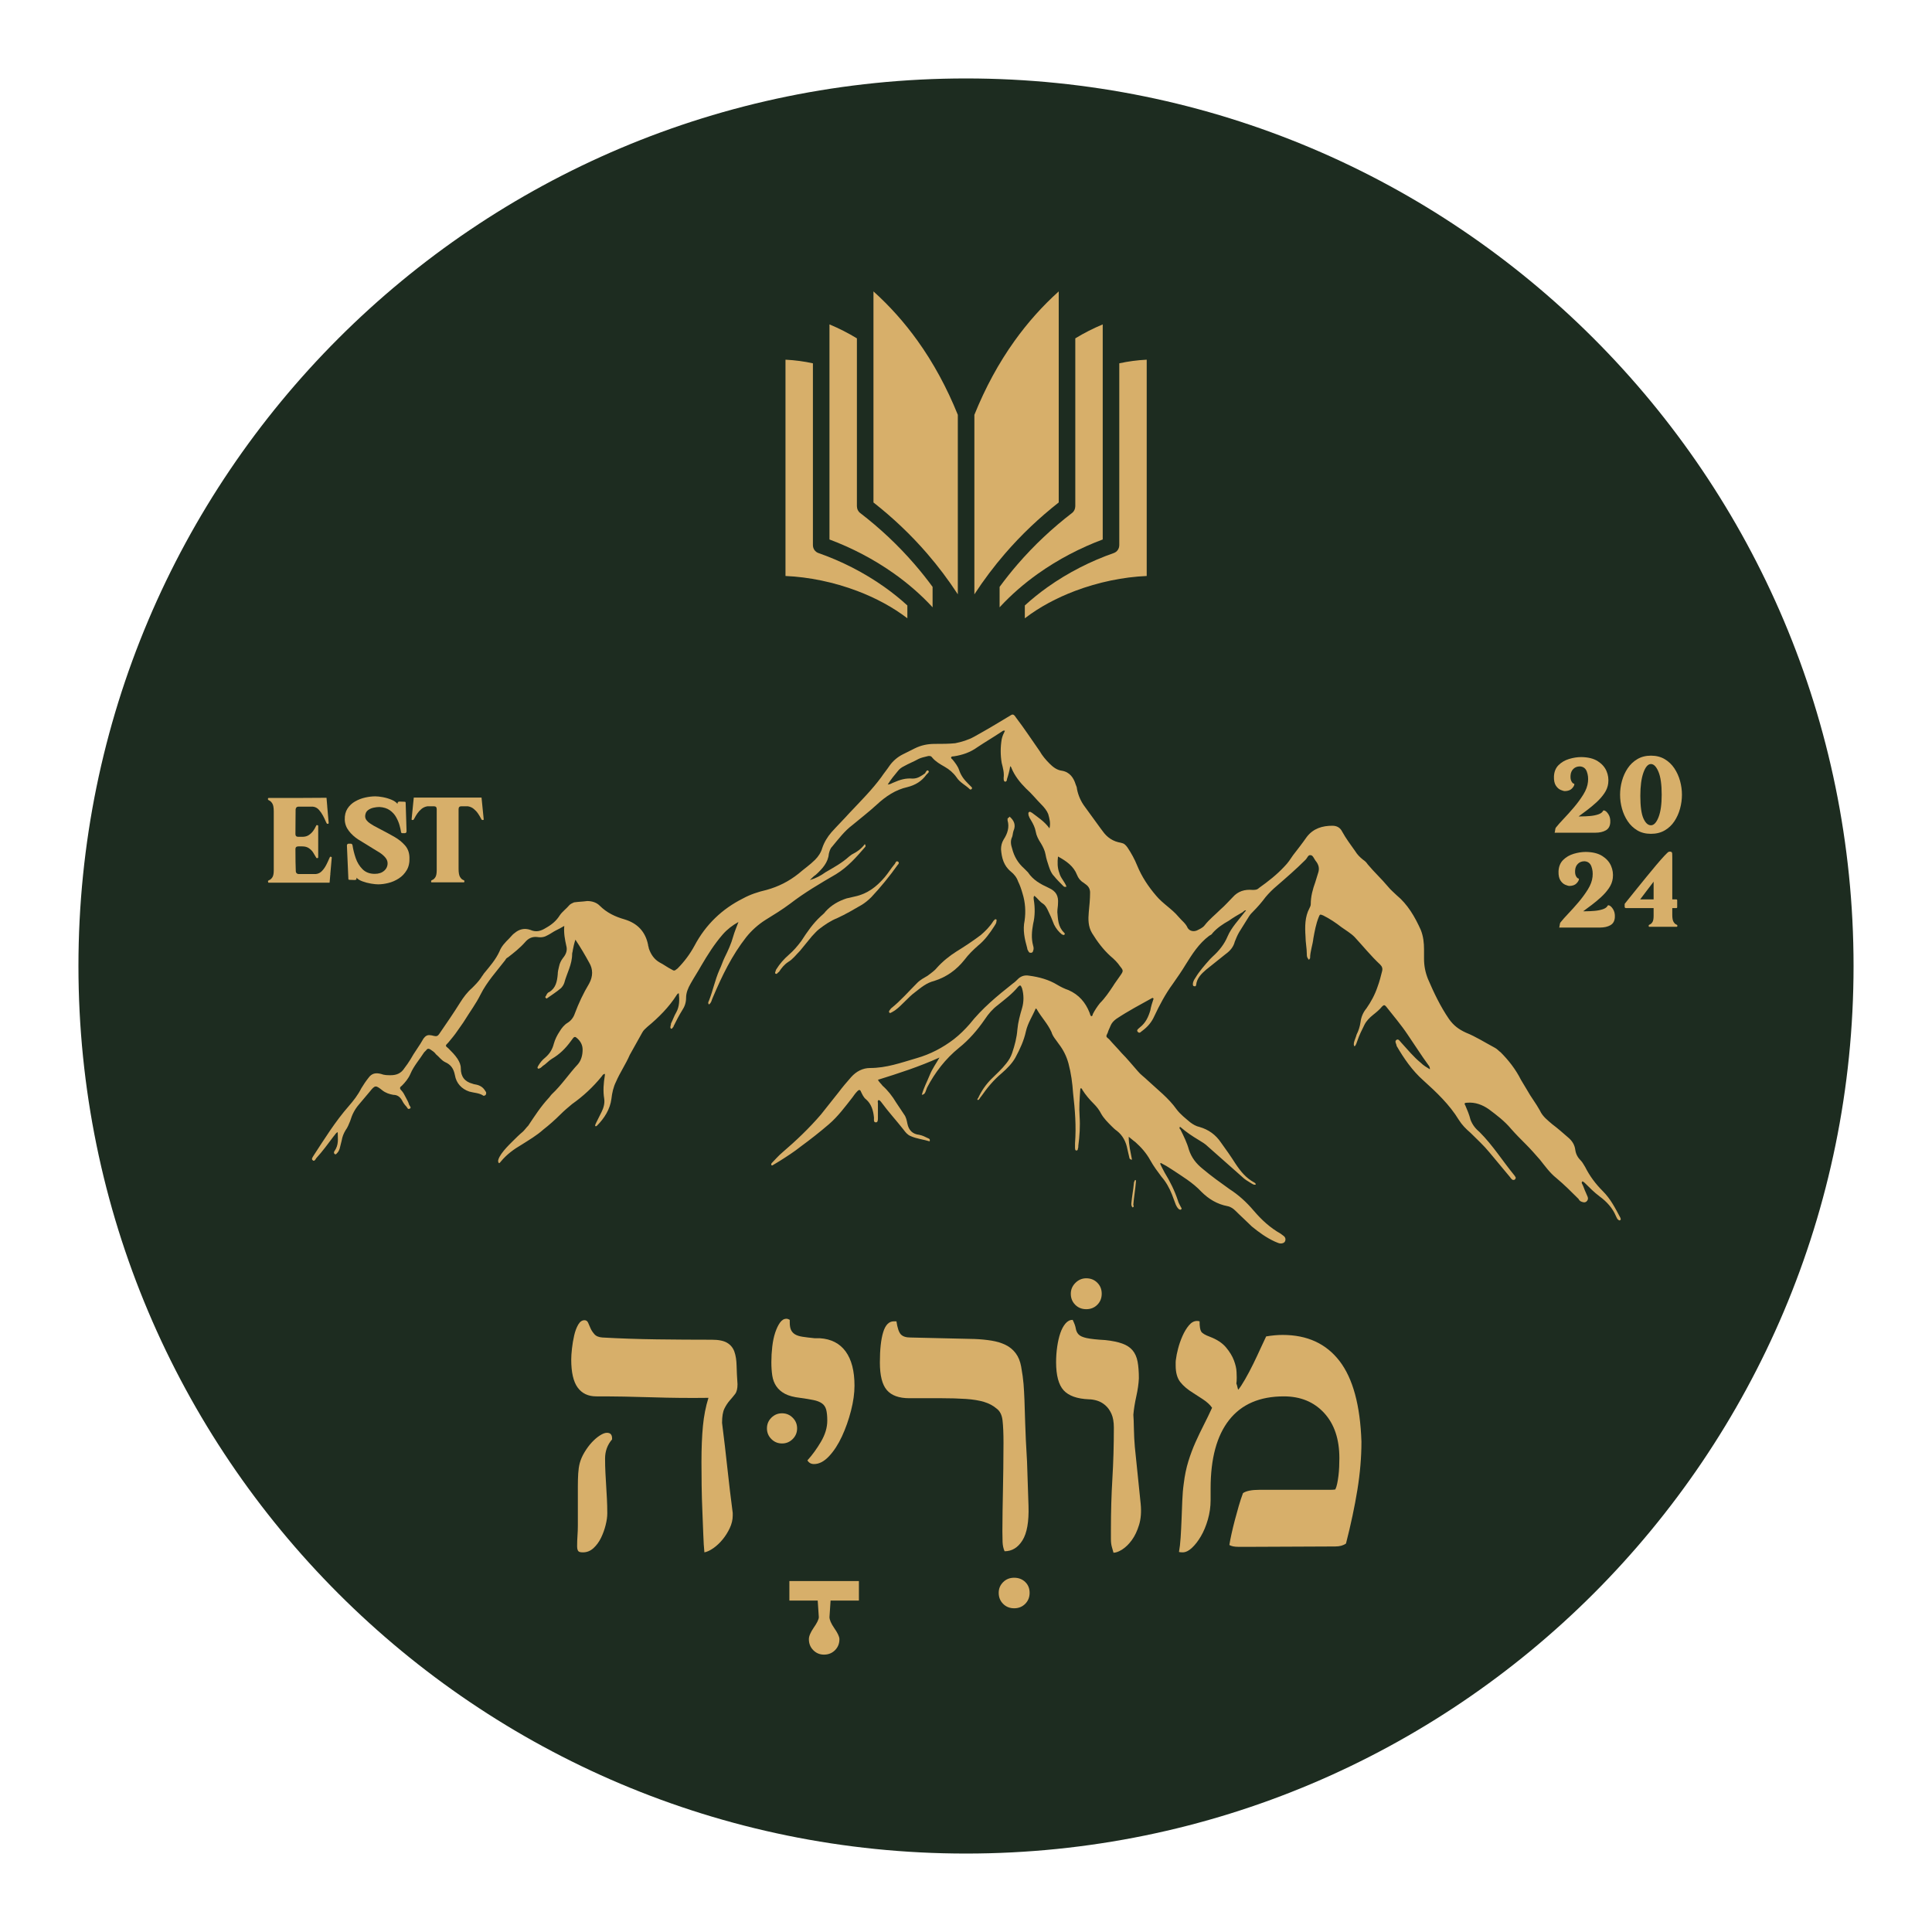 <?xml version="1.0" encoding="UTF-8" standalone="no"?>
<svg xmlns="http://www.w3.org/2000/svg" xmlns:xlink="http://www.w3.org/1999/xlink" width="4000" zoomAndPan="magnify" viewBox="0 0 3000 3000" height="4000" preserveAspectRatio="xMidYMid meet" version="1.0"><defs><g/><clipPath id="19896e1833"><path d="M 121.809 121.809 L 2878.191 121.809 L 2878.191 2878.191 L 121.809 2878.191 Z M 121.809 121.809 " clip-rule="nonzero"/></clipPath><clipPath id="29c1e6f286"><path d="M 1500 121.809 C 738.844 121.809 121.809 738.844 121.809 1500 C 121.809 2261.156 738.844 2878.191 1500 2878.191 C 2261.156 2878.191 2878.191 2261.156 2878.191 1500 C 2878.191 738.844 2261.156 121.809 1500 121.809 Z M 1500 121.809 " clip-rule="nonzero"/></clipPath><clipPath id="a7b1c4e4f6"><path d="M 1093.871 300 L 1906.121 300 L 1906.121 1112.25 L 1093.871 1112.25 Z M 1093.871 300 " clip-rule="nonzero"/></clipPath></defs><g clip-path="url(#19896e1833)"><g clip-path="url(#29c1e6f286)"><path fill="#1d2c20" d="M 121.809 121.809 L 2878.191 121.809 L 2878.191 2878.191 L 121.809 2878.191 Z M 121.809 121.809 " fill-opacity="1" fill-rule="nonzero"/></g></g><g clip-path="url(#a7b1c4e4f6)"><path fill="#1d2c20" d="M 1806.406 300.105 L 1193.891 300.105 C 1138.938 300.105 1093.977 345.062 1093.977 400.02 L 1093.977 1012.535 C 1093.977 1067.488 1138.938 1112.457 1193.891 1112.457 L 1806.406 1112.445 C 1861.359 1112.445 1906.32 1067.488 1906.32 1012.535 L 1906.32 400.02 C 1906.32 345.062 1861.359 300.105 1806.406 300.105 " fill-opacity="1" fill-rule="evenodd"/></g><path fill="#d7af6a" d="M 1331 917.598 C 1359.484 928.387 1386.297 942.684 1408.941 960.07 L 1408.941 940.16 C 1397.797 929.953 1385.988 920.477 1373.707 911.75 C 1341.41 888.797 1305.918 871.008 1270.93 858.797 C 1265.637 856.961 1262.32 852 1262.32 846.691 L 1262.285 846.691 L 1262.285 564.145 C 1248.43 561.125 1234.18 559.23 1219.695 558.52 L 1219.695 894.387 C 1256.199 895.938 1294.996 903.969 1331 917.598 " fill-opacity="1" fill-rule="evenodd"/><path fill="#d7af6a" d="M 1388.57 890.855 C 1410.031 906.121 1430.215 923.543 1448.121 943.016 L 1448.121 911.297 C 1439.18 899.098 1429.848 887.398 1420.145 876.172 C 1394.434 846.434 1366.176 820.02 1335.668 796.57 C 1332.387 794.059 1330.668 790.258 1330.656 786.434 L 1330.598 786.422 L 1330.598 525.402 C 1316.988 517.113 1302.754 509.867 1287.996 503.719 L 1287.996 837.703 C 1322.355 850.52 1356.902 868.355 1388.57 890.855 " fill-opacity="1" fill-rule="evenodd"/><path fill="#d7af6a" d="M 1439.535 859.398 C 1456.602 879.156 1472.555 900.273 1487.297 922.855 L 1487.297 644.121 C 1470.293 601.996 1449.422 563.457 1424.457 528.719 C 1404.406 500.805 1381.727 475.355 1356.309 452.484 L 1356.309 780.227 C 1386.379 803.832 1414.211 830.113 1439.535 859.398 " fill-opacity="1" fill-rule="evenodd"/><path fill="#d7af6a" d="M 1669.297 917.598 C 1640.812 928.387 1614 942.684 1591.355 960.07 L 1591.355 940.16 C 1602.5 929.953 1614.32 920.477 1626.59 911.75 C 1658.887 888.797 1694.379 871.008 1729.379 858.797 C 1734.66 856.961 1737.977 852 1737.977 846.691 L 1738.012 846.691 L 1738.012 564.145 C 1751.867 561.125 1766.117 559.23 1780.602 558.52 L 1780.602 894.387 C 1744.098 895.938 1705.301 903.969 1669.297 917.598 " fill-opacity="1" fill-rule="evenodd"/><path fill="#d7af6a" d="M 1611.738 890.855 C 1590.266 906.121 1570.098 923.543 1552.176 943.016 L 1552.188 911.297 C 1561.129 899.098 1570.449 887.398 1580.152 876.172 C 1605.863 846.434 1634.121 820.02 1664.629 796.57 C 1667.91 794.059 1669.629 790.258 1669.641 786.434 L 1669.711 786.422 L 1669.711 525.402 C 1683.309 517.113 1697.555 509.867 1712.301 503.719 L 1712.301 837.703 C 1677.953 850.52 1643.395 868.355 1611.738 890.855 " fill-opacity="1" fill-rule="evenodd"/><path fill="#d7af6a" d="M 1560.773 859.398 C 1543.695 879.156 1527.754 900.273 1513.012 922.855 L 1513.012 644.121 C 1530.004 601.996 1550.875 563.457 1575.84 528.719 C 1595.891 500.805 1618.57 475.355 1643.988 452.484 L 1643.988 780.227 C 1613.918 803.832 1586.086 830.113 1560.773 859.398 " fill-opacity="1" fill-rule="evenodd"/><g fill="#d7af6a" fill-opacity="1"><g transform="translate(861.866, 2401.919)"><g><path d="M 238.219 -231.359 C 208.883 -230.973 179.742 -231.254 150.797 -232.203 C 121.859 -233.16 92.922 -233.641 63.984 -233.641 C 51.41 -233.641 41.789 -238.207 35.125 -247.344 C 28.469 -256.488 25.141 -270.961 25.141 -290.766 C 25.141 -295.336 25.52 -301.051 26.281 -307.906 C 27.039 -314.758 28.18 -321.52 29.703 -328.188 C 31.223 -334.852 33.316 -340.469 35.984 -345.031 C 38.648 -349.602 41.891 -351.891 45.703 -351.891 C 48.367 -351.891 50.27 -350.555 51.406 -347.891 C 52.551 -345.223 53.789 -342.363 55.125 -339.312 C 56.457 -336.27 58.457 -333.223 61.125 -330.172 C 63.789 -327.129 67.977 -325.422 73.688 -325.047 C 101.113 -323.516 129.203 -322.555 157.953 -322.172 C 186.703 -321.797 215.172 -321.609 243.359 -321.609 C 254.016 -321.609 262.008 -319.988 267.344 -316.75 C 272.676 -313.52 276.391 -308.953 278.484 -303.047 C 280.578 -297.141 281.719 -289.898 281.906 -281.328 C 282.102 -272.766 282.582 -263.156 283.344 -252.5 C 283.344 -245.633 282.102 -240.582 279.625 -237.344 C 277.145 -234.113 274.383 -230.785 271.344 -227.359 C 268.301 -223.93 265.539 -219.738 263.062 -214.781 C 260.582 -209.832 259.344 -202.41 259.344 -192.516 C 262.395 -168.516 265.156 -144.992 267.625 -121.953 C 270.102 -98.922 272.863 -75.789 275.906 -52.562 L 275.906 -48.562 C 275.906 -42.082 274.383 -35.602 271.344 -29.125 C 268.301 -22.656 264.586 -16.754 260.203 -11.422 C 255.828 -6.086 251.066 -1.613 245.922 2 C 240.785 5.613 236.117 7.801 231.922 8.562 C 231.16 1.332 230.586 -7.895 230.203 -19.125 C 229.828 -30.363 229.352 -42.457 228.781 -55.406 C 228.207 -68.352 227.828 -81.492 227.641 -94.828 C 227.453 -108.16 227.359 -120.348 227.359 -131.391 C 227.359 -153.098 228.117 -171.852 229.641 -187.656 C 231.16 -203.457 234.02 -218.023 238.219 -231.359 Z M 38.281 8 C 35.613 7.238 34.281 4.379 34.281 -0.578 C 34.281 -6.672 34.469 -12.285 34.844 -17.422 C 35.227 -22.566 35.422 -27.801 35.422 -33.125 L 35.422 -93.688 C 35.422 -101.301 35.609 -108.055 35.984 -113.953 C 36.367 -119.859 37.133 -125.098 38.281 -129.672 C 39.801 -135.391 42.273 -141.102 45.703 -146.812 C 49.129 -152.52 52.844 -157.562 56.844 -161.938 C 60.844 -166.32 65.031 -169.941 69.406 -172.797 C 73.781 -175.66 77.492 -177.094 80.547 -177.094 C 85.879 -177.094 88.547 -174.234 88.547 -168.516 L 88.547 -166.812 C 81.305 -158.426 77.688 -148.52 77.688 -137.094 C 77.688 -129.102 77.875 -121.676 78.25 -114.812 C 78.633 -107.957 79.016 -101.289 79.391 -94.812 C 79.773 -88.344 80.16 -81.586 80.547 -74.547 C 80.93 -67.504 81.125 -59.984 81.125 -51.984 C 81.125 -46.648 80.266 -40.555 78.547 -33.703 C 76.828 -26.848 74.445 -20.273 71.406 -13.984 C 68.363 -7.703 64.461 -2.375 59.703 2 C 54.941 6.375 49.516 8.562 43.422 8.562 C 41.129 8.562 39.414 8.375 38.281 8 Z M 38.281 8 "/></g></g></g><g fill="#d7af6a" fill-opacity="1"><g transform="translate(1279.448, 2401.919)"><g><path d="M 10.281 83.406 L 8.562 109.109 C 8.562 113.297 11.039 119.008 16 126.25 C 21.332 133.863 24 139.578 24 143.391 C 24 150.242 21.711 155.953 17.141 160.516 C 12.566 165.086 6.852 167.375 0 167.375 C -6.477 167.375 -12 165.086 -16.562 160.516 C -21.133 155.953 -23.422 150.242 -23.422 143.391 C -23.422 138.816 -20.945 132.91 -16 125.672 C -10.664 118.055 -8 112.535 -8 109.109 L -9.719 83.406 L -53.703 83.406 L -53.703 53.125 L 54.266 53.125 L 54.266 83.406 Z M 10.281 83.406 "/></g></g></g><g fill="#d7af6a" fill-opacity="1"><g transform="translate(1214.326, 2382.496)"><g><path d="M 23.422 -164.516 C 23.422 -158.047 21.133 -152.523 16.562 -147.953 C 12 -143.379 6.477 -141.094 0 -141.094 C -6.477 -141.094 -12 -143.379 -16.562 -147.953 C -21.133 -152.523 -23.422 -158.047 -23.422 -164.516 C -23.422 -170.992 -21.133 -176.516 -16.562 -181.078 C -12 -185.648 -6.477 -187.938 0 -187.938 C 6.477 -187.938 12 -185.648 16.562 -181.078 C 21.133 -176.516 23.422 -170.992 23.422 -164.516 Z M 23.422 -164.516 "/></g></g></g><g fill="#d7af6a" fill-opacity="1"><g transform="translate(1176.623, 2401.919)"><g><path d="M 77.125 -134.25 C 84.738 -142.625 91.781 -152.332 98.25 -163.375 C 104.727 -174.414 107.969 -185.27 107.969 -195.938 C 107.969 -203.176 107.395 -208.891 106.25 -213.078 C 105.102 -217.266 102.91 -220.5 99.672 -222.781 C 96.441 -225.07 92.066 -226.785 86.547 -227.922 C 81.023 -229.066 74.07 -230.211 65.688 -231.359 C 55.789 -232.492 47.984 -234.582 42.266 -237.625 C 36.555 -240.676 32.082 -244.582 28.844 -249.344 C 25.613 -254.102 23.52 -259.625 22.562 -265.906 C 21.613 -272.195 21.141 -279.148 21.141 -286.766 C 21.141 -294.766 21.613 -302.859 22.562 -311.047 C 23.52 -319.234 25.047 -326.469 27.141 -332.75 C 29.234 -339.031 31.707 -344.172 34.562 -348.172 C 37.414 -352.172 40.75 -354.172 44.562 -354.172 C 46.082 -354.172 47.797 -353.602 49.703 -352.469 L 49.703 -348.469 C 49.703 -343.508 50.367 -339.602 51.703 -336.75 C 53.035 -333.895 55.129 -331.609 57.984 -329.891 C 60.836 -328.18 64.738 -326.945 69.688 -326.188 C 74.645 -325.426 80.93 -324.664 88.547 -323.906 L 96.547 -323.906 C 114.055 -322.758 127.379 -315.898 136.516 -303.328 C 145.66 -290.766 150.234 -273.055 150.234 -250.203 C 150.234 -238.398 148.426 -225.453 144.812 -211.359 C 141.195 -197.266 136.531 -184.031 130.812 -171.656 C 125.102 -159.281 118.438 -149 110.812 -140.812 C 103.195 -132.625 95.395 -128.531 87.406 -128.531 C 82.832 -128.531 79.406 -130.438 77.125 -134.25 Z M 77.125 -134.25 "/></g></g></g><g fill="#d7af6a" fill-opacity="1"><g transform="translate(1574.783, 2401.919)"><g><path d="M 24 71.406 C 24 78.258 21.711 83.973 17.141 88.547 C 12.566 93.117 6.852 95.406 0 95.406 C -6.852 95.406 -12.566 93.117 -17.141 88.547 C -21.711 83.973 -24 78.258 -24 71.406 C -24 64.926 -21.711 59.398 -17.141 54.828 C -12.566 50.266 -6.852 47.984 0 47.984 C 6.852 47.984 12.566 50.172 17.141 54.547 C 21.711 58.93 24 64.551 24 71.406 Z M 24 71.406 "/></g></g></g><g fill="#d7af6a" fill-opacity="1"><g transform="translate(1347.427, 2401.919)"><g><path d="M 165.656 -322.75 C 175.176 -322.375 184.031 -321.52 192.219 -320.188 C 200.406 -318.852 207.641 -316.66 213.922 -313.609 C 220.211 -310.566 225.453 -306.285 229.641 -300.766 C 233.828 -295.242 236.688 -288.289 238.219 -279.906 C 240.113 -269.25 241.348 -260.301 241.922 -253.062 C 242.492 -245.82 242.969 -237.441 243.344 -227.922 C 243.727 -218.398 244.109 -206.406 244.484 -191.938 C 244.867 -177.469 245.82 -157.664 247.344 -132.531 L 249.641 -63.406 C 250.398 -39.031 247.254 -21.223 240.203 -9.984 C 233.16 1.242 223.926 6.859 212.5 6.859 C 210.602 2.672 209.555 -2.18 209.359 -7.703 C 209.172 -13.234 209.078 -18.664 209.078 -24 C 209.078 -34.656 209.172 -45.125 209.359 -55.406 C 209.555 -65.688 209.75 -76.254 209.938 -87.109 C 210.125 -97.961 210.312 -109.484 210.5 -121.672 C 210.695 -133.859 210.797 -147.188 210.797 -161.656 C 210.797 -175.75 210.316 -187.176 209.359 -195.938 C 208.41 -204.695 205.27 -210.984 199.938 -214.797 C 194.602 -219.359 188.129 -222.781 180.516 -225.062 C 172.898 -227.352 163.566 -228.879 152.516 -229.641 C 141.473 -230.398 128.719 -230.781 114.25 -230.781 C 99.781 -230.781 83.211 -230.781 64.547 -230.781 C 48.555 -230.781 36.941 -234.969 29.703 -243.344 C 22.461 -251.727 18.844 -266.016 18.844 -286.203 C 18.844 -306.379 20.555 -322.082 23.984 -333.312 C 27.422 -344.551 32.945 -350.172 40.562 -350.172 L 44.562 -350.172 C 46.082 -339.891 48.363 -333.129 51.406 -329.891 C 54.457 -326.66 59.41 -325.047 66.266 -325.047 Z M 165.656 -322.75 "/></g></g></g><g fill="#d7af6a" fill-opacity="1"><g transform="translate(1627.338, 2401.919)"><g><path d="M 101.688 9.141 C 100.926 6.473 100.066 3.426 99.109 0 C 98.16 -3.426 97.688 -7.426 97.688 -12 L 97.688 -26.844 C 97.688 -54.27 98.445 -80.645 99.969 -105.969 C 101.488 -131.289 102.25 -157.66 102.25 -185.078 C 102.25 -193.836 101.008 -200.977 98.531 -206.5 C 96.062 -212.031 92.828 -216.508 88.828 -219.938 C 84.828 -223.363 80.539 -225.742 75.969 -227.078 C 71.406 -228.41 67.219 -229.078 63.406 -229.078 C 45.125 -229.836 32.078 -234.5 24.266 -243.062 C 16.461 -251.633 12.562 -266.203 12.562 -286.766 C 12.562 -294.766 13.133 -302.758 14.281 -310.75 C 15.426 -318.75 17.047 -325.797 19.141 -331.891 C 21.234 -337.984 23.895 -342.938 27.125 -346.75 C 30.363 -350.562 34.082 -352.469 38.281 -352.469 C 40.938 -347.133 42.551 -342.656 43.125 -339.031 C 43.695 -335.414 45.125 -332.367 47.406 -329.891 C 49.695 -327.422 53.891 -325.52 59.984 -324.188 C 66.078 -322.852 75.785 -321.805 89.109 -321.047 C 99.773 -319.898 108.535 -318.086 115.391 -315.609 C 122.242 -313.141 127.57 -309.617 131.375 -305.047 C 135.188 -300.473 137.758 -294.664 139.094 -287.625 C 140.426 -280.582 141.094 -271.914 141.094 -261.625 C 140.719 -253.25 139.383 -243.922 137.094 -233.641 C 134.812 -223.359 133.289 -213.836 132.531 -205.078 C 132.906 -200.504 133.188 -193.266 133.375 -183.359 C 133.57 -173.461 134.051 -164.133 134.812 -155.375 L 143.953 -66.266 C 145.098 -54.078 144.238 -43.316 141.375 -33.984 C 138.52 -24.66 134.805 -16.852 130.234 -10.562 C 125.672 -4.281 120.723 0.57 115.391 4 C 110.055 7.426 105.488 9.141 101.688 9.141 Z M 83.406 -393.016 C 83.406 -386.16 81.117 -380.445 76.547 -375.875 C 71.973 -371.301 66.258 -369.016 59.406 -369.016 C 52.551 -369.016 46.836 -371.301 42.266 -375.875 C 37.691 -380.445 35.406 -386.16 35.406 -393.016 C 35.406 -399.484 37.785 -405.098 42.547 -409.859 C 47.305 -414.617 52.926 -417 59.406 -417 C 66.258 -417 71.973 -414.711 76.547 -410.141 C 81.117 -405.578 83.406 -399.867 83.406 -393.016 Z M 83.406 -393.016 "/></g></g></g><g fill="#d7af6a" fill-opacity="1"><g transform="translate(1801.569, 2401.919)"><g><path d="M 107.391 -2.859 C 108.148 -7.805 109.289 -13.707 110.812 -20.562 C 112.344 -27.414 114.055 -34.461 115.953 -41.703 C 117.859 -48.941 119.859 -56.176 121.953 -63.406 C 124.055 -70.645 126.25 -77.312 128.531 -83.406 C 133.477 -86.832 142.047 -88.547 154.234 -88.547 L 254.781 -88.547 C 258.207 -88.547 261.441 -88.547 264.484 -88.547 C 267.535 -88.547 270.016 -88.734 271.922 -89.109 C 273.055 -91.398 274.004 -94.352 274.766 -97.969 C 275.523 -101.582 276.191 -105.676 276.766 -110.25 C 277.336 -114.82 277.719 -119.488 277.906 -124.25 C 278.102 -129.008 278.203 -133.484 278.203 -137.672 C 278.203 -167.379 270.297 -190.801 254.484 -207.938 C 238.68 -225.07 217.832 -233.641 191.938 -233.641 C 154.613 -233.641 126.336 -221.453 107.109 -197.078 C 87.879 -172.703 78.266 -137.285 78.266 -90.828 L 78.266 -72.547 C 78.266 -62.266 76.832 -52.172 73.969 -42.266 C 71.113 -32.367 67.492 -23.707 63.109 -16.281 C 58.734 -8.852 54.07 -2.859 49.125 1.703 C 44.176 6.273 39.414 8.562 34.844 8.562 C 32.562 8.562 30.66 8.375 29.141 8 C 30.273 1.906 31.129 -5.52 31.703 -14.281 C 32.273 -23.039 32.75 -32.273 33.125 -41.984 C 33.508 -51.691 33.891 -61.5 34.266 -71.406 C 34.648 -81.312 35.414 -90.258 36.562 -98.25 C 38.082 -110.82 40.461 -122.344 43.703 -132.812 C 46.941 -143.289 50.656 -153.191 54.844 -162.516 C 59.031 -171.848 63.312 -180.797 67.688 -189.359 C 72.07 -197.93 76.359 -206.789 80.547 -215.938 C 77.492 -220.5 72.633 -224.969 65.969 -229.344 C 59.312 -233.727 54.457 -236.875 51.406 -238.781 C 42.656 -244.113 35.898 -249.828 31.141 -255.922 C 26.379 -262.016 24 -270.582 24 -281.625 C 24 -283.531 24 -285.242 24 -286.766 C 24 -288.285 24.188 -290 24.562 -291.906 C 24.945 -295.719 25.992 -300.953 27.703 -307.609 C 29.422 -314.273 31.707 -320.844 34.562 -327.312 C 37.414 -333.789 40.742 -339.316 44.547 -343.891 C 48.359 -348.461 52.551 -350.75 57.125 -350.75 C 58.645 -350.75 59.977 -350.555 61.125 -350.172 C 61.125 -342.18 61.977 -336.852 63.688 -334.188 C 65.406 -331.52 69.883 -328.852 77.125 -326.188 C 88.164 -322 96.539 -316.473 102.25 -309.609 C 107.969 -302.754 112.062 -295.992 114.531 -289.328 C 117.008 -282.672 118.344 -276.77 118.531 -271.625 C 118.719 -266.488 118.812 -263.539 118.812 -262.781 C 118.812 -258.582 118.625 -255.535 118.25 -253.641 C 119.008 -251.734 119.578 -249.828 119.953 -247.922 C 120.336 -246.016 120.723 -244.68 121.109 -243.922 C 123.773 -246.973 127.297 -252.305 131.672 -259.922 C 136.055 -267.535 140.344 -275.625 144.531 -284.188 C 148.719 -292.758 152.617 -301.047 156.234 -309.047 C 159.848 -317.047 162.609 -322.945 164.516 -326.75 C 169.086 -327.508 173.469 -328.082 177.656 -328.469 C 181.844 -328.852 186.031 -329.047 190.219 -329.047 C 228.301 -329.047 257.723 -315.523 278.484 -288.484 C 299.242 -261.441 310.57 -219.738 312.469 -163.375 C 312.469 -139.383 310.375 -114.441 306.188 -88.547 C 302 -62.648 296.098 -34.848 288.484 -5.141 C 284.297 -2.098 278.773 -0.578 271.922 -0.578 C 249.066 -0.578 227.07 -0.477 205.938 -0.281 C 184.801 -0.094 162.805 0 139.953 0 L 121.672 0 C 115.203 0 110.441 -0.953 107.391 -2.859 Z M 107.391 -2.859 "/></g></g></g><g fill="#d7af6a" fill-opacity="1"><g transform="translate(2412.957, 1291.798)"><g><path d="M 77.391 -33.422 C 79.691 -33.254 82.031 -31.367 84.406 -27.766 C 86.781 -24.16 87.801 -19.82 87.469 -14.75 C 87.145 -9.008 84.852 -4.91 80.594 -2.453 C 76.332 0.004 70.844 1.234 64.125 1.234 L 0.984 1.234 C 1.305 0.734 1.594 -0.578 1.844 -2.703 C 2.094 -4.828 2.461 -6.141 2.953 -6.641 C 5.898 -10.398 9.953 -14.984 15.109 -20.391 C 20.266 -25.797 25.586 -31.734 31.078 -38.203 C 36.566 -44.672 41.398 -51.266 45.578 -57.984 C 49.754 -64.703 52.172 -71.254 52.828 -77.641 C 53.484 -83.535 52.867 -88.941 50.984 -93.859 C 49.098 -98.773 45.535 -101.395 40.297 -101.719 C 36.203 -101.719 32.844 -100.445 30.219 -97.906 C 27.602 -95.375 26.129 -92.062 25.797 -87.969 C 25.473 -84.031 25.926 -80.914 27.156 -78.625 C 28.383 -76.332 29.648 -75.102 30.953 -74.938 C 31.453 -74.938 31.703 -74.609 31.703 -73.953 C 31.535 -71.992 30.266 -69.785 27.891 -67.328 C 25.516 -64.867 21.953 -63.555 17.203 -63.391 C 15.566 -63.391 13.312 -64.004 10.438 -65.234 C 7.57 -66.461 5.07 -68.711 2.938 -71.984 C 0.812 -75.266 -0.164 -79.938 0 -86 C 0.32 -93.363 2.695 -99.258 7.125 -103.688 C 11.551 -108.113 17 -111.305 23.469 -113.266 C 29.938 -115.234 36.281 -116.219 42.5 -116.219 C 53.156 -116.051 61.676 -113.922 68.062 -109.828 C 74.445 -105.734 78.945 -100.656 81.562 -94.594 C 84.188 -88.531 85.094 -82.145 84.281 -75.438 C 83.625 -70.031 81.613 -64.867 78.25 -59.953 C 74.895 -55.035 70.801 -50.363 65.969 -45.938 C 61.133 -41.52 56.258 -37.469 51.344 -33.781 C 46.438 -30.094 42.098 -26.859 38.328 -24.078 C 38.984 -24.078 39.68 -24.078 40.422 -24.078 C 41.16 -24.078 41.852 -24.078 42.5 -24.078 C 46.602 -24.078 51.066 -24.281 55.891 -24.688 C 60.723 -25.102 65.062 -25.961 68.906 -27.266 C 72.758 -28.578 75.258 -30.461 76.406 -32.922 C 76.738 -33.254 77.066 -33.422 77.391 -33.422 Z M 77.391 -33.422 "/></g></g></g><g fill="#d7af6a" fill-opacity="1"><g transform="translate(2515.647, 1291.798)"><g><path d="M 47.906 -118.422 C 56.102 -118.422 63.227 -116.617 69.281 -113.016 C 75.344 -109.422 80.336 -104.672 84.266 -98.766 C 88.203 -92.867 91.148 -86.359 93.109 -79.234 C 95.078 -72.109 96.062 -64.941 96.062 -57.734 C 96.062 -50.523 95.078 -43.316 93.109 -36.109 C 91.148 -28.91 88.203 -22.359 84.266 -16.453 C 80.336 -10.555 75.344 -5.848 69.281 -2.328 C 63.227 1.191 56.102 2.953 47.906 2.953 C 39.719 2.953 32.633 1.148 26.656 -2.453 C 20.676 -6.055 15.719 -10.805 11.781 -16.703 C 7.852 -22.598 4.906 -29.109 2.938 -36.234 C 0.977 -43.359 0 -50.523 0 -57.734 C 0 -64.941 0.977 -72.109 2.938 -79.234 C 4.906 -86.359 7.852 -92.867 11.781 -98.766 C 15.719 -104.672 20.719 -109.422 26.781 -113.016 C 32.844 -116.617 39.883 -118.422 47.906 -118.422 Z M 47.906 -105.406 C 43.32 -105.406 39.43 -100.941 36.234 -92.016 C 33.047 -83.086 31.453 -71.086 31.453 -56.016 C 31.453 -39.805 33.047 -28.133 36.234 -21 C 39.43 -13.875 43.32 -10.312 47.906 -10.312 C 52.5 -10.312 56.43 -14.488 59.703 -22.844 C 62.984 -31.195 64.625 -42.828 64.625 -57.734 C 64.625 -73.629 62.941 -85.547 59.578 -93.484 C 56.223 -101.43 52.332 -105.406 47.906 -105.406 Z M 47.906 -105.406 "/></g></g></g><g fill="#d7af6a" fill-opacity="1"><g transform="translate(2420.067, 1439.082)"><g><path d="M 77.391 -33.422 C 79.691 -33.254 82.031 -31.367 84.406 -27.766 C 86.781 -24.16 87.801 -19.82 87.469 -14.75 C 87.145 -9.008 84.852 -4.91 80.594 -2.453 C 76.332 0.004 70.844 1.234 64.125 1.234 L 0.984 1.234 C 1.305 0.734 1.594 -0.578 1.844 -2.703 C 2.094 -4.828 2.461 -6.141 2.953 -6.641 C 5.898 -10.398 9.953 -14.984 15.109 -20.391 C 20.266 -25.797 25.586 -31.734 31.078 -38.203 C 36.566 -44.672 41.398 -51.266 45.578 -57.984 C 49.754 -64.703 52.172 -71.254 52.828 -77.641 C 53.484 -83.535 52.867 -88.941 50.984 -93.859 C 49.098 -98.773 45.535 -101.395 40.297 -101.719 C 36.203 -101.719 32.844 -100.445 30.219 -97.906 C 27.602 -95.375 26.129 -92.062 25.797 -87.969 C 25.473 -84.031 25.926 -80.914 27.156 -78.625 C 28.383 -76.332 29.648 -75.102 30.953 -74.938 C 31.453 -74.938 31.703 -74.609 31.703 -73.953 C 31.535 -71.992 30.266 -69.785 27.891 -67.328 C 25.516 -64.867 21.953 -63.555 17.203 -63.391 C 15.566 -63.391 13.312 -64.004 10.438 -65.234 C 7.57 -66.461 5.07 -68.711 2.938 -71.984 C 0.812 -75.266 -0.164 -79.938 0 -86 C 0.32 -93.363 2.695 -99.258 7.125 -103.688 C 11.551 -108.113 17 -111.305 23.469 -113.266 C 29.938 -115.234 36.281 -116.219 42.5 -116.219 C 53.156 -116.051 61.676 -113.922 68.062 -109.828 C 74.445 -105.734 78.945 -100.656 81.562 -94.594 C 84.188 -88.531 85.094 -82.145 84.281 -75.438 C 83.625 -70.031 81.613 -64.867 78.25 -59.953 C 74.895 -55.035 70.801 -50.363 65.969 -45.938 C 61.133 -41.52 56.258 -37.469 51.344 -33.781 C 46.438 -30.094 42.098 -26.859 38.328 -24.078 C 38.984 -24.078 39.68 -24.078 40.422 -24.078 C 41.16 -24.078 41.852 -24.078 42.5 -24.078 C 46.602 -24.078 51.066 -24.281 55.891 -24.688 C 60.723 -25.102 65.062 -25.961 68.906 -27.266 C 72.758 -28.578 75.258 -30.461 76.406 -32.922 C 76.738 -33.254 77.066 -33.422 77.391 -33.422 Z M 77.391 -33.422 "/></g></g></g><g fill="#d7af6a" fill-opacity="1"><g transform="translate(2522.756, 1439.082)"><g><path d="M 2.219 -29 C 0.738 -29 0 -29.734 0 -31.203 L 0 -35.141 C 0 -35.297 0.039 -35.414 0.125 -35.5 C 0.207 -35.582 0.25 -35.707 0.25 -35.875 C 0.906 -36.688 2.91 -39.18 6.266 -43.359 C 9.617 -47.535 13.711 -52.613 18.547 -58.594 C 23.379 -64.57 28.457 -70.836 33.781 -77.391 C 39.102 -83.941 44.223 -90.125 49.141 -95.938 C 54.055 -101.758 58.273 -106.551 61.797 -110.312 C 65.316 -114.082 67.566 -116.133 68.547 -116.469 C 69.035 -116.625 69.691 -116.703 70.516 -116.703 C 72.648 -116.703 73.754 -115.641 73.828 -113.516 C 73.91 -111.391 73.953 -109.586 73.953 -108.109 L 73.953 -42.5 L 80.094 -42.5 C 81.082 -42.5 81.578 -42.008 81.578 -41.031 L 81.578 -30.469 C 81.578 -29.488 81.082 -29 80.094 -29 L 73.953 -29 L 73.953 -18.422 C 73.953 -13.348 74.609 -9.742 75.922 -7.609 C 77.234 -5.484 78.539 -4.176 79.844 -3.688 C 81.156 -3.195 81.812 -2.625 81.812 -1.969 L 81.812 -0.984 C 81.812 -0.328 81.488 0 80.844 0 L 38.078 0 C 37.586 0 37.344 -0.242 37.344 -0.734 L 37.344 -1.969 C 37.344 -2.625 38 -3.195 39.312 -3.688 C 40.625 -4.176 41.895 -5.363 43.125 -7.25 C 44.352 -9.133 44.969 -12.367 44.969 -16.953 L 44.969 -29 Z M 44.969 -70.031 C 44.969 -70.031 43.941 -68.676 41.891 -65.969 C 39.848 -63.27 37.227 -59.832 34.031 -55.656 C 30.832 -51.477 27.516 -47.094 24.078 -42.5 L 44.969 -42.5 Z M 44.969 -70.031 "/></g></g></g><g fill="#d7af6a" fill-opacity="1"><g transform="translate(416.109, 1370.666)"><g><path d="M 0 -129.344 L 0 -130.75 C 0 -131.312 0.375 -131.594 1.125 -131.594 L 42.641 -131.594 L 90.906 -131.875 L 92.031 -118.688 L 92.031 -118.125 L 94.281 -92.594 C 94.281 -91.844 93.906 -91.469 93.156 -91.469 L 92.031 -91.469 C 91.469 -91.469 90.672 -92.727 89.641 -95.25 C 88.609 -97.781 87.203 -100.727 85.422 -104.094 C 83.648 -107.457 81.5 -110.539 78.969 -113.344 C 76.445 -116.156 73.316 -117.75 69.578 -118.125 L 47.422 -118.125 C 44.797 -118.125 43.297 -116.723 42.922 -113.922 C 42.922 -110.359 42.875 -104.977 42.781 -97.781 C 42.688 -90.582 42.641 -83.145 42.641 -75.469 C 42.641 -72.664 44.141 -71.266 47.141 -71.266 L 53.312 -71.266 C 57.426 -71.266 60.836 -72.195 63.547 -74.062 C 66.266 -75.938 68.461 -78.039 70.141 -80.375 C 71.828 -82.719 73.086 -84.82 73.922 -86.688 C 74.766 -88.562 75.375 -89.5 75.75 -89.5 L 77.156 -89.219 C 77.719 -89.219 78 -88.844 78 -88.094 L 78 -39.281 C 78 -38.906 77.719 -38.531 77.156 -38.156 L 75.75 -38.156 C 75.375 -38.156 74.719 -39.039 73.781 -40.812 C 72.852 -42.594 71.594 -44.695 70 -47.125 C 68.414 -49.562 66.266 -51.711 63.547 -53.578 C 60.836 -55.453 57.426 -56.391 53.312 -56.391 L 47.141 -56.391 C 44.141 -56.391 42.641 -54.988 42.641 -52.188 C 42.641 -45.457 42.688 -38.863 42.781 -32.406 C 42.875 -25.957 43.016 -21.047 43.203 -17.672 C 43.203 -16.555 43.625 -15.578 44.469 -14.734 C 45.312 -13.891 46.297 -13.469 47.422 -13.469 L 74.359 -13.469 C 78.098 -13.844 81.273 -15.43 83.891 -18.234 C 86.516 -21.047 88.711 -24.18 90.484 -27.641 C 92.266 -31.098 93.664 -34.086 94.688 -36.609 C 95.719 -39.141 96.422 -40.406 96.797 -40.406 L 98.203 -40.125 C 98.766 -40.125 99.047 -39.75 99.047 -39 L 96.797 -13.469 L 97.078 -13.469 L 96.797 -12.906 L 95.672 0 L 1.125 0 C 0.562 0 0.281 -0.281 0.281 -0.844 L 0 -2.25 C 0 -2.988 0.742 -3.641 2.234 -4.203 C 3.734 -4.766 5.234 -6.117 6.734 -8.266 C 8.234 -10.422 8.984 -14.117 8.984 -19.359 L 8.984 -110.547 C 8.984 -116.535 8.234 -120.695 6.734 -123.031 C 5.234 -125.375 3.734 -126.867 2.234 -127.516 C 0.742 -128.172 0 -128.781 0 -129.344 Z M 0 -129.344 "/></g></g></g><g fill="#d7af6a" fill-opacity="1"><g transform="translate(535.338, 1370.666)"><g><path d="M 100.453 -39.281 C 100.828 -31.426 99.422 -24.832 96.234 -19.5 C 93.055 -14.164 88.941 -9.863 83.891 -6.594 C 78.836 -3.32 73.457 -0.984 67.75 0.422 C 62.051 1.828 56.77 2.531 51.906 2.531 C 49.102 2.531 45.41 2.156 40.828 1.406 C 36.242 0.656 31.801 -0.508 27.5 -2.094 C 23.195 -3.688 20.109 -5.609 18.234 -7.859 L 18.234 -7.297 C 18.609 -5.234 17.676 -4.203 15.438 -4.203 L 7.297 -4.484 C 6.172 -4.484 5.609 -4.953 5.609 -5.891 L 3.359 -57.516 C 3.359 -59.578 4.297 -60.609 6.172 -60.609 L 9.266 -60.609 C 10.754 -60.609 11.688 -59.766 12.062 -58.078 C 13 -51.723 14.633 -45.129 16.969 -38.297 C 19.312 -31.473 22.867 -25.676 27.641 -20.906 C 32.41 -16.133 38.723 -13.75 46.578 -13.75 C 52.742 -13.75 57.648 -15.383 61.297 -18.656 C 64.953 -21.926 66.688 -25.992 66.5 -30.859 C 66.312 -33.859 65.094 -36.664 62.844 -39.281 C 60.602 -41.895 57.801 -44.328 54.438 -46.578 C 52.562 -47.703 49.566 -49.523 45.453 -52.047 C 41.336 -54.566 37.035 -57.227 32.547 -60.031 C 28.055 -62.844 24.223 -65.188 21.047 -67.062 C 15.242 -70.801 10.332 -75.285 6.312 -80.516 C 2.289 -85.754 0.188 -91.555 0 -97.922 C -0.188 -104.648 1.211 -110.352 4.203 -115.031 C 7.203 -119.707 11.176 -123.445 16.125 -126.25 C 21.082 -129.062 26.32 -131.07 31.844 -132.281 C 37.363 -133.5 42.555 -134.109 47.422 -134.109 C 50.598 -134.109 54.477 -133.688 59.062 -132.844 C 63.645 -132.008 68.086 -130.703 72.391 -128.922 C 76.691 -127.148 79.867 -124.953 81.922 -122.328 L 81.922 -122.891 C 81.922 -124.953 82.953 -125.984 85.016 -125.984 L 92.875 -125.703 C 94 -125.703 94.562 -125.234 94.562 -124.297 L 95.953 -79.969 C 95.953 -77.906 94.926 -76.875 92.875 -76.875 L 89.781 -76.875 C 88.102 -76.875 87.266 -77.719 87.266 -79.406 C 86.891 -82.02 86.141 -85.336 85.016 -89.359 C 83.891 -93.379 82.156 -97.492 79.812 -101.703 C 77.477 -105.91 74.207 -109.508 70 -112.5 C 65.789 -115.5 60.414 -117.188 53.875 -117.562 C 50.875 -117.562 47.738 -117.188 44.469 -116.438 C 41.195 -115.688 38.344 -114.375 35.906 -112.5 C 33.477 -110.633 32.078 -107.832 31.703 -104.094 C 31.516 -101.477 32.211 -99.141 33.797 -97.078 C 35.391 -95.023 37.305 -93.297 39.547 -91.891 C 41.797 -90.484 43.672 -89.312 45.172 -88.375 C 47.234 -87.258 50.227 -85.672 54.156 -83.609 C 58.082 -81.555 62.242 -79.359 66.641 -77.016 C 71.035 -74.68 74.633 -72.672 77.438 -70.984 C 83.613 -67.43 88.945 -63.129 93.438 -58.078 C 97.926 -53.023 100.266 -46.758 100.453 -39.281 Z M 100.453 -39.281 "/></g></g></g><g fill="#d7af6a" fill-opacity="1"><g transform="translate(653.164, 1370.666)"><g><path d="M -13.188 -97.359 C -13.75 -97.359 -14.031 -97.734 -14.031 -98.484 L -10.656 -132.156 L 94.562 -132.156 L 97.922 -98.484 C 97.922 -97.734 97.641 -97.359 97.078 -97.359 L 95.672 -97.359 C 95.109 -97.359 94.312 -98.383 93.281 -100.438 C 92.258 -102.5 90.859 -104.836 89.078 -107.453 C 87.305 -110.078 85.109 -112.461 82.484 -114.609 C 79.867 -116.766 76.785 -118.125 73.234 -118.688 L 63.125 -118.688 C 60.32 -118.688 58.922 -117.188 58.922 -114.188 L 58.922 -21.609 C 58.922 -15.617 59.664 -11.406 61.156 -8.969 C 62.656 -6.539 64.156 -5.047 65.656 -4.484 C 67.156 -3.922 67.906 -3.363 67.906 -2.812 L 67.906 -1.406 C 67.906 -0.844 67.531 -0.562 66.781 -0.562 L 17.109 -0.562 C 16.555 -0.562 16.281 -0.844 16.281 -1.406 L 16.281 -2.531 C 16.281 -3.27 17.023 -3.922 18.516 -4.484 C 20.016 -5.047 21.461 -6.398 22.859 -8.547 C 24.266 -10.703 24.969 -14.398 24.969 -19.641 L 24.969 -114.188 C 24.969 -117.188 23.566 -118.688 20.766 -118.688 L 10.656 -118.688 C 7.102 -118.125 4.016 -116.766 1.391 -114.609 C -1.223 -112.461 -3.414 -110.078 -5.188 -107.453 C -6.969 -104.836 -8.367 -102.5 -9.391 -100.438 C -10.422 -98.383 -11.219 -97.359 -11.781 -97.359 Z M -13.188 -97.359 "/></g></g></g><path fill="#d7af6a" d="M 1431.367 1700.09 C 1434.414 1688.902 1439.5 1679.754 1443.566 1669.586 C 1447.633 1659.418 1453.734 1651.285 1458.816 1642.133 C 1427.297 1656.367 1395.777 1666.535 1363.242 1676.703 C 1365.277 1680.77 1368.324 1682.805 1370.359 1685.852 C 1378.492 1692.973 1385.609 1702.121 1391.711 1712.289 C 1395.777 1718.391 1399.844 1724.492 1403.914 1730.59 C 1406.961 1734.656 1407.98 1739.742 1408.996 1744.824 C 1411.031 1754.992 1417.129 1761.094 1427.297 1762.109 C 1432.383 1763.129 1436.449 1765.16 1440.516 1767.195 C 1442.551 1768.211 1444.582 1768.211 1443.566 1772.277 C 1433.398 1769.227 1423.23 1768.211 1414.082 1764.145 C 1408.996 1762.109 1405.945 1758.043 1402.895 1753.977 C 1391.711 1739.742 1379.512 1726.523 1368.324 1711.273 C 1367.309 1710.254 1366.293 1708.223 1364.258 1708.223 C 1362.227 1709.238 1363.242 1711.273 1363.242 1713.305 C 1363.242 1720.422 1363.242 1728.559 1363.242 1735.676 C 1363.242 1738.727 1363.242 1742.793 1360.191 1742.793 C 1356.125 1742.793 1357.141 1738.727 1357.141 1735.676 C 1356.125 1724.492 1353.074 1714.324 1344.941 1707.207 C 1340.871 1704.156 1338.84 1699.07 1336.805 1695.004 C 1335.789 1691.953 1333.754 1691.953 1331.723 1693.988 C 1328.672 1697.039 1325.621 1701.105 1323.59 1704.156 C 1312.402 1718.391 1301.219 1733.641 1286.984 1745.844 C 1272.75 1758.043 1258.516 1769.227 1243.262 1780.414 C 1233.094 1788.547 1221.91 1795.664 1210.727 1802.781 C 1207.676 1804.816 1203.609 1806.848 1200.559 1808.883 C 1199.543 1809.898 1198.527 1809.898 1197.508 1808.883 C 1197.508 1807.867 1197.508 1806.848 1198.527 1805.832 C 1203.609 1800.746 1208.691 1794.648 1214.793 1789.562 C 1236.145 1771.262 1256.48 1751.941 1274.781 1730.59 C 1283.934 1719.406 1293.086 1707.207 1302.234 1696.02 C 1308.336 1687.887 1314.438 1680.77 1321.555 1672.637 C 1329.688 1663.484 1339.855 1658.402 1351.039 1658.402 C 1376.461 1658.402 1398.828 1650.266 1423.23 1643.148 C 1444.582 1637.047 1463.902 1626.879 1481.188 1613.664 C 1490.336 1606.547 1498.473 1598.41 1505.59 1590.277 C 1524.906 1565.875 1548.293 1546.555 1572.695 1527.238 C 1575.746 1525.203 1578.797 1522.152 1581.848 1519.105 C 1586.93 1515.035 1592.016 1514.02 1598.113 1515.035 C 1613.367 1517.07 1628.617 1521.137 1641.836 1529.27 C 1646.918 1532.32 1653.02 1535.371 1659.121 1537.406 C 1675.391 1544.523 1685.559 1556.723 1691.656 1571.977 C 1692.676 1574.008 1692.676 1577.059 1694.707 1578.074 C 1696.742 1577.059 1696.742 1576.043 1696.742 1575.027 C 1699.793 1568.926 1703.859 1562.824 1707.926 1557.742 C 1716.059 1549.605 1722.16 1540.457 1728.262 1531.305 C 1731.312 1526.223 1735.379 1521.137 1739.445 1515.035 C 1744.531 1507.918 1744.531 1506.902 1739.445 1500.801 C 1735.379 1494.699 1730.293 1489.617 1724.195 1484.535 C 1713.008 1474.367 1703.859 1462.164 1695.723 1448.945 C 1689.625 1438.777 1689.625 1427.594 1690.641 1416.41 C 1691.656 1406.242 1692.676 1396.074 1692.676 1385.906 C 1692.676 1380.824 1690.641 1376.758 1686.574 1373.707 C 1685.559 1372.688 1683.523 1371.672 1682.508 1370.656 C 1677.422 1367.605 1674.371 1363.539 1672.34 1358.453 C 1667.254 1345.238 1656.07 1337.102 1642.852 1329.984 C 1641.836 1339.137 1641.836 1347.27 1644.887 1355.402 C 1646.918 1363.539 1653.02 1368.621 1656.07 1376.758 C 1653.02 1377.773 1652.004 1376.758 1650.988 1375.738 C 1645.902 1370.656 1640.82 1365.57 1636.75 1360.488 C 1632.684 1356.422 1630.652 1351.336 1628.617 1345.238 C 1626.586 1339.137 1624.551 1333.035 1623.535 1326.934 C 1622.516 1320.836 1619.469 1314.734 1616.418 1309.648 C 1612.348 1303.551 1609.301 1297.449 1608.281 1291.348 C 1607.266 1285.246 1604.215 1279.148 1601.164 1274.062 C 1599.133 1271.012 1598.113 1268.98 1597.098 1265.93 C 1597.098 1263.895 1596.082 1261.863 1598.113 1260.844 C 1600.148 1259.828 1601.164 1261.863 1602.184 1261.863 C 1611.332 1268.98 1621.5 1275.078 1629.633 1286.266 C 1631.668 1278.129 1629.633 1271.012 1627.602 1263.895 C 1625.566 1258.812 1621.5 1253.727 1617.434 1249.66 C 1609.301 1241.527 1602.184 1232.375 1593.031 1224.242 C 1583.879 1215.09 1575.746 1204.922 1570.66 1192.723 C 1570.66 1191.703 1569.645 1190.688 1568.629 1189.672 C 1567.613 1196.789 1565.578 1203.906 1563.543 1210.008 C 1563.543 1211.023 1563.543 1212.039 1562.527 1213.059 C 1561.512 1214.074 1560.496 1214.074 1559.477 1213.059 C 1558.461 1212.039 1558.461 1210.008 1558.461 1207.973 C 1559.477 1199.84 1557.445 1192.723 1555.41 1184.586 C 1553.379 1172.387 1553.379 1160.184 1555.41 1147.984 C 1556.426 1142.898 1558.461 1138.832 1560.496 1134.766 C 1557.445 1133.75 1556.426 1135.781 1554.395 1136.801 C 1542.191 1144.934 1529.992 1152.051 1517.789 1160.184 C 1506.605 1168.32 1494.406 1172.387 1481.188 1174.418 C 1480.168 1174.418 1478.137 1174.418 1477.121 1175.438 C 1476.102 1177.469 1478.137 1178.488 1479.152 1179.504 C 1483.219 1184.586 1487.289 1189.672 1489.32 1195.773 C 1492.371 1204.922 1497.453 1211.023 1503.555 1217.125 C 1505.59 1219.156 1506.605 1220.176 1508.641 1222.207 C 1509.656 1223.223 1509.656 1224.242 1508.641 1225.258 C 1507.621 1226.273 1506.605 1226.273 1505.59 1225.258 C 1499.488 1219.156 1490.336 1215.09 1485.254 1206.957 C 1480.168 1199.84 1474.07 1194.754 1466.953 1190.688 C 1459.836 1186.621 1452.719 1182.555 1447.633 1176.453 C 1445.602 1173.402 1442.551 1173.402 1439.5 1174.418 C 1435.434 1175.438 1430.348 1176.453 1426.281 1178.488 C 1419.164 1182.555 1411.031 1185.605 1403.914 1189.672 C 1399.844 1191.703 1396.793 1193.738 1393.746 1197.805 C 1388.66 1203.906 1383.578 1210.008 1378.492 1218.141 C 1382.559 1218.141 1384.594 1216.105 1387.645 1215.09 C 1396.793 1211.023 1405.945 1207.973 1417.129 1208.988 C 1425.266 1208.988 1430.348 1204.922 1436.449 1200.855 C 1437.465 1198.82 1439.5 1194.754 1441.531 1196.789 C 1443.566 1198.82 1440.516 1200.855 1438.484 1202.891 C 1431.367 1213.059 1421.199 1219.156 1408.996 1222.207 C 1390.695 1226.273 1375.441 1236.441 1361.207 1249.66 C 1349.008 1260.844 1335.789 1271.012 1323.59 1281.18 C 1311.387 1290.332 1302.234 1302.531 1292.066 1314.734 C 1289.02 1317.785 1288 1321.852 1286.984 1325.918 C 1285.969 1339.137 1276.816 1349.305 1266.648 1358.453 C 1263.598 1360.488 1261.566 1362.52 1257.5 1366.59 C 1267.664 1363.539 1274.785 1359.473 1281.902 1354.387 C 1294.102 1347.27 1307.32 1340.152 1318.504 1329.984 C 1319.52 1328.969 1321.555 1327.953 1322.57 1326.934 C 1330.707 1322.867 1337.824 1317.785 1342.906 1310.668 C 1344.941 1313.715 1343.922 1314.734 1342.906 1315.75 C 1329.688 1331 1316.473 1346.254 1298.168 1357.438 C 1273.766 1371.672 1249.363 1385.906 1226.996 1403.191 C 1214.793 1412.344 1201.574 1420.477 1188.359 1428.609 C 1177.172 1435.73 1167.008 1444.879 1158.871 1455.047 C 1136.504 1483.516 1121.25 1515.035 1107.016 1548.59 C 1104.984 1552.656 1104.984 1556.723 1100.918 1559.773 C 1098.883 1557.742 1099.898 1555.707 1100.918 1553.672 C 1107.016 1538.422 1110.066 1522.152 1117.184 1505.887 C 1120.234 1499.785 1122.27 1492.668 1125.32 1486.566 C 1130.402 1476.398 1135.484 1465.215 1138.535 1454.031 C 1140.57 1446.914 1143.621 1439.797 1146.672 1431.66 C 1137.52 1436.746 1129.387 1442.848 1122.27 1450.98 C 1109.051 1466.23 1098.883 1482.5 1088.715 1499.785 C 1083.633 1508.938 1077.531 1518.086 1072.445 1527.238 C 1068.379 1534.355 1065.328 1541.473 1065.328 1549.605 C 1065.328 1556.723 1063.297 1562.824 1059.23 1568.926 C 1054.145 1577.059 1050.078 1585.191 1046.012 1593.328 C 1046.012 1594.344 1044.992 1595.359 1043.977 1596.379 C 1043.977 1597.395 1042.961 1597.395 1041.945 1597.395 C 1041.945 1597.395 1040.926 1596.379 1040.926 1595.359 C 1040.926 1593.328 1041.945 1591.293 1041.945 1589.262 C 1044.992 1583.16 1047.027 1577.059 1050.078 1571.977 C 1055.16 1562.824 1055.16 1552.656 1054.145 1542.488 C 1052.109 1542.488 1052.109 1543.508 1051.094 1544.523 C 1038.895 1563.84 1022.625 1580.109 1005.34 1594.344 C 1002.289 1597.395 999.238 1599.43 997.207 1603.496 C 991.105 1614.68 983.988 1626.879 977.887 1638.066 C 971.785 1652.301 962.637 1665.52 956.535 1679.754 C 952.469 1687.887 950.434 1697.039 949.418 1706.188 C 947.383 1722.457 938.234 1736.691 927.051 1747.875 C 927.051 1747.875 926.031 1748.895 925.016 1748.895 C 922.98 1747.875 925.016 1745.844 925.016 1744.824 C 928.066 1738.727 931.117 1732.625 934.168 1726.523 C 937.215 1720.422 939.25 1713.305 938.234 1706.188 C 936.199 1693.988 937.215 1681.785 939.25 1669.586 C 939.25 1668.566 939.25 1668.566 939.25 1667.551 C 936.199 1667.551 935.184 1670.602 934.168 1671.617 C 920.949 1687.887 905.695 1702.121 888.41 1714.324 C 882.312 1719.406 876.211 1724.492 870.109 1730.59 C 861.977 1738.727 852.824 1746.859 843.676 1753.977 C 833.508 1763.129 821.305 1770.246 810.121 1777.363 C 797.918 1784.48 786.734 1792.613 777.586 1803.797 C 776.566 1804.816 775.551 1806.848 774.535 1805.832 C 773.516 1804.816 773.516 1803.797 773.516 1801.766 C 774.535 1797.699 776.566 1794.648 778.602 1791.598 C 783.684 1784.48 788.77 1779.395 794.871 1773.297 C 800.969 1767.195 806.055 1762.109 812.156 1757.027 C 815.203 1753.977 817.238 1750.926 820.289 1747.875 C 830.457 1732.625 839.605 1718.391 851.809 1705.172 C 853.844 1703.137 854.859 1701.105 856.891 1699.07 C 872.145 1684.836 883.328 1667.551 897.562 1652.301 C 902.648 1646.199 904.68 1638.066 904.68 1629.93 C 904.68 1622.812 901.629 1616.715 895.527 1611.629 C 893.496 1609.594 891.461 1609.594 889.43 1612.645 C 888.41 1613.664 887.395 1615.695 886.379 1616.715 C 878.246 1627.898 869.094 1637.047 856.891 1644.164 C 851.809 1647.215 847.742 1652.301 842.656 1655.352 C 840.625 1657.383 838.59 1659.418 835.539 1659.418 C 833.508 1657.383 835.539 1656.367 835.539 1655.352 C 838.59 1650.266 841.641 1646.199 846.723 1642.133 C 853.84 1636.031 857.91 1628.914 859.941 1620.781 C 861.977 1613.664 865.027 1607.562 869.094 1601.461 C 872.145 1596.379 876.211 1591.293 881.293 1588.242 C 886.379 1585.191 890.445 1580.109 892.48 1574.008 C 898.578 1557.742 905.695 1542.488 914.848 1527.238 C 920.949 1516.055 920.949 1504.867 914.848 1494.699 C 908.746 1483.516 901.629 1471.316 893.496 1459.113 C 891.461 1465.215 890.445 1470.297 889.43 1475.383 C 889.43 1477.414 888.41 1479.449 888.41 1481.484 C 888.41 1497.75 880.277 1510.969 876.211 1526.223 C 875.195 1529.27 873.16 1532.32 871.125 1534.355 C 864.008 1540.457 855.875 1545.539 848.758 1550.625 C 845.707 1548.59 846.723 1547.574 847.742 1546.555 C 848.758 1544.523 849.773 1541.473 852.824 1540.457 C 862.992 1534.355 865.027 1524.188 866.043 1513.004 C 866.043 1508.938 867.059 1504.867 868.078 1500.801 C 869.094 1495.719 871.125 1491.652 874.176 1487.582 C 879.262 1481.484 881.293 1475.383 879.262 1468.266 C 877.227 1459.113 875.195 1448.945 876.211 1437.762 C 871.125 1440.812 867.059 1442.848 862.992 1444.879 C 858.926 1446.914 854.859 1449.965 850.793 1451.996 C 845.707 1455.047 840.625 1456.062 834.523 1455.047 C 826.391 1454.031 820.289 1457.082 815.203 1463.18 C 807.07 1472.332 797.918 1479.449 788.77 1486.566 C 786.734 1487.582 785.719 1488.602 784.703 1490.633 C 771.484 1507.918 756.23 1524.188 746.066 1544.523 C 738.945 1558.758 729.797 1570.957 721.66 1584.176 C 718.613 1589.262 714.543 1594.344 710.477 1600.445 C 706.41 1606.547 701.328 1612.645 696.242 1618.746 C 691.16 1623.832 691.16 1623.832 696.242 1627.898 C 701.328 1632.98 706.41 1638.066 710.477 1644.164 C 713.527 1649.25 715.562 1653.316 715.562 1659.418 C 715.562 1671.617 721.66 1679.754 733.863 1682.805 C 735.898 1683.82 738.945 1683.82 741.996 1684.836 C 748.098 1686.871 751.148 1689.922 754.199 1695.004 C 755.215 1696.02 755.215 1698.055 754.199 1700.09 C 753.184 1701.105 751.148 1702.121 750.133 1701.105 C 744.031 1697.039 735.898 1697.039 728.781 1695.004 C 716.578 1690.938 708.445 1681.785 706.41 1669.586 C 704.379 1659.418 700.309 1653.316 691.16 1649.25 C 685.059 1646.199 682.008 1641.117 676.926 1637.047 C 674.891 1633.996 671.84 1631.965 668.789 1629.93 C 665.738 1627.898 663.707 1627.898 661.672 1630.949 C 660.656 1631.965 659.641 1632.98 658.621 1633.996 C 651.504 1645.184 642.355 1655.352 637.27 1667.551 C 634.219 1674.668 629.137 1680.77 624.051 1685.852 C 621.004 1687.887 619.984 1689.922 623.035 1692.969 C 626.086 1696.02 628.121 1700.086 630.152 1704.156 C 632.188 1708.223 634.219 1711.273 635.238 1715.34 C 636.254 1717.371 639.305 1720.422 636.254 1721.441 C 633.203 1723.473 632.188 1719.406 631.168 1718.391 C 628.121 1715.34 626.086 1712.289 624.051 1708.223 C 621.004 1703.137 616.934 1700.086 610.836 1700.086 C 604.734 1699.07 598.633 1697.039 593.551 1692.969 C 583.383 1684.836 582.363 1684.836 574.23 1695.004 C 569.148 1701.105 563.047 1708.223 557.961 1714.324 C 550.844 1722.457 546.777 1730.59 543.727 1740.758 C 541.695 1745.844 539.66 1750.926 536.609 1754.992 C 533.559 1760.078 531.527 1765.16 530.512 1771.262 C 529.492 1775.328 528.477 1779.395 527.461 1783.461 C 526.441 1786.512 525.426 1788.547 523.391 1790.578 C 522.375 1791.598 521.359 1793.629 519.324 1791.598 C 518.309 1790.578 518.309 1788.547 519.324 1787.531 C 526.441 1777.363 524.41 1768.211 524.41 1758.043 C 521.359 1759.059 520.344 1762.109 518.309 1764.145 C 509.156 1776.344 501.023 1787.531 490.855 1798.715 C 489.84 1800.746 487.805 1803.797 485.773 1801.766 C 482.723 1799.73 485.773 1796.68 486.789 1794.648 C 504.074 1768.211 520.344 1741.777 541.695 1717.375 C 548.812 1709.238 555.93 1700.09 561.012 1689.922 C 564.062 1684.836 568.129 1678.734 572.199 1673.652 C 577.281 1666.535 583.383 1665.52 591.516 1667.551 C 596.602 1669.586 601.684 1669.586 606.766 1669.586 C 615.918 1669.586 623.035 1666.535 628.121 1658.402 C 631.168 1654.332 634.219 1650.266 637.27 1645.184 C 643.371 1634 651.504 1623.832 657.605 1612.645 C 660.656 1608.578 663.707 1606.547 668.789 1607.562 C 670.824 1607.562 672.855 1608.578 673.875 1608.578 C 677.941 1609.598 679.977 1608.578 682.008 1605.527 C 693.191 1589.262 704.379 1572.992 714.543 1556.723 C 719.629 1548.59 725.73 1540.457 732.848 1534.355 C 737.93 1529.27 743.016 1524.188 747.082 1518.086 C 748.098 1516.055 750.133 1514.02 751.148 1511.984 C 760.301 1500.801 769.449 1490.633 775.551 1477.418 C 778.602 1469.281 784.703 1463.18 790.801 1457.082 C 793.852 1454.031 795.887 1450.98 798.938 1448.945 C 806.055 1442.848 814.188 1440.812 823.34 1443.863 C 832.488 1447.93 839.605 1445.895 847.742 1440.812 C 856.891 1435.73 864.008 1429.629 869.094 1421.492 C 873.16 1415.395 879.262 1411.328 884.344 1405.227 C 886.379 1403.191 889.43 1402.176 891.461 1401.16 C 898.578 1400.141 904.68 1400.141 911.797 1399.125 C 918.914 1399.125 926.031 1401.16 931.117 1406.242 C 942.301 1417.426 955.52 1423.527 969.754 1427.594 C 990.09 1433.695 1002.289 1446.914 1006.355 1467.25 C 1006.355 1469.281 1007.375 1470.301 1007.375 1472.332 C 1010.426 1481.484 1015.508 1489.617 1024.66 1494.703 C 1030.758 1497.75 1035.844 1501.82 1041.945 1504.867 C 1047.027 1507.918 1047.027 1507.918 1052.109 1503.852 C 1062.277 1493.684 1071.43 1481.484 1078.547 1468.266 C 1095.832 1435.73 1121.25 1411.328 1153.789 1395.059 C 1164.973 1388.957 1177.172 1384.891 1190.391 1381.84 C 1208.695 1376.758 1224.961 1368.621 1240.215 1356.422 C 1248.348 1349.305 1257.5 1343.203 1265.633 1335.07 C 1270.715 1329.984 1274.785 1323.883 1276.816 1316.766 C 1279.867 1307.617 1284.949 1299.48 1291.051 1292.363 C 1300.203 1282.195 1310.371 1272.031 1319.52 1261.863 C 1336.805 1243.559 1354.09 1226.273 1368.324 1206.957 C 1372.395 1200.855 1377.477 1194.754 1381.543 1188.656 C 1386.629 1181.535 1393.746 1175.438 1401.879 1171.371 C 1407.98 1168.32 1414.082 1165.27 1420.18 1162.219 C 1430.348 1157.133 1440.516 1155.102 1451.699 1155.102 C 1462.887 1155.102 1473.055 1155.102 1483.219 1154.086 C 1493.387 1152.051 1503.555 1149 1512.707 1143.918 C 1531.008 1133.75 1548.293 1123.582 1566.594 1112.398 C 1572.695 1108.328 1573.711 1108.328 1577.781 1114.43 C 1590.996 1131.715 1602.184 1149 1614.383 1166.285 C 1618.449 1173.402 1623.535 1179.504 1629.637 1185.605 C 1634.719 1190.688 1640.82 1195.773 1648.953 1196.789 C 1661.156 1198.82 1667.254 1207.973 1670.305 1218.141 C 1671.324 1220.176 1672.34 1223.223 1672.34 1225.258 C 1674.371 1235.426 1678.441 1244.578 1684.539 1252.711 C 1692.676 1263.895 1700.809 1275.078 1708.941 1286.266 C 1709.961 1287.281 1710.977 1289.312 1711.992 1290.332 C 1719.109 1300.5 1728.262 1306.598 1740.461 1308.633 C 1745.547 1309.648 1747.578 1311.684 1750.629 1315.75 C 1756.73 1324.902 1761.816 1334.051 1765.883 1344.219 C 1773 1361.504 1783.168 1376.758 1795.367 1390.992 C 1800.453 1397.09 1806.551 1402.176 1812.652 1407.258 C 1818.754 1412.344 1824.855 1417.426 1829.938 1423.527 C 1835.023 1429.629 1841.121 1433.695 1844.172 1440.812 C 1847.223 1445.895 1853.324 1446.914 1858.406 1444.879 C 1862.473 1442.848 1867.559 1440.812 1870.609 1436.746 C 1877.727 1427.594 1886.875 1420.477 1895.012 1412.344 C 1902.129 1406.242 1908.23 1399.125 1914.328 1393.023 C 1922.465 1383.875 1932.633 1380.824 1944.832 1381.84 C 1948.898 1381.84 1951.949 1381.84 1955 1378.789 C 1969.234 1368.621 1982.453 1358.453 1994.652 1345.238 C 1999.738 1340.152 2003.805 1334.051 2007.871 1327.953 C 2014.988 1318.801 2022.105 1309.648 2029.223 1299.48 C 2039.391 1286.266 2053.625 1282.195 2068.879 1282.195 C 2075.996 1282.195 2081.078 1285.246 2084.129 1291.348 C 2090.23 1302.531 2097.348 1311.684 2104.465 1321.852 C 2107.516 1326.934 2111.582 1331 2116.664 1335.07 C 2119.715 1337.102 2121.75 1339.137 2123.785 1342.188 C 2133.949 1354.387 2145.137 1364.555 2155.305 1376.758 C 2159.371 1381.84 2164.453 1385.906 2168.52 1389.973 C 2185.805 1404.211 2196.992 1423.527 2206.141 1443.863 C 2210.207 1454.031 2211.227 1464.199 2211.227 1474.367 C 2211.227 1479.449 2211.227 1483.516 2211.227 1488.602 C 2211.227 1499.785 2213.258 1509.953 2217.324 1520.121 C 2226.477 1541.473 2236.645 1562.824 2249.863 1582.145 C 2256.98 1592.312 2265.113 1598.41 2276.297 1603.496 C 2291.551 1609.598 2305.785 1618.746 2321.035 1626.883 C 2325.102 1628.914 2327.137 1631.965 2330.188 1634 C 2342.387 1646.199 2353.574 1660.434 2361.707 1676.703 C 2364.758 1681.785 2367.809 1686.871 2370.859 1691.953 C 2376.957 1703.137 2385.094 1713.305 2391.191 1724.492 C 2395.262 1733.641 2403.395 1739.742 2410.512 1745.844 C 2418.645 1751.941 2426.781 1759.062 2434.914 1766.18 C 2441.016 1771.262 2445.082 1777.363 2446.098 1785.496 C 2447.113 1792.613 2450.164 1797.699 2455.25 1802.781 C 2457.281 1804.816 2459.316 1808.883 2461.352 1811.934 C 2468.469 1826.168 2477.617 1838.367 2488.801 1849.555 C 2501.004 1861.754 2508.121 1875.988 2516.254 1891.242 C 2516.254 1892.258 2517.273 1893.273 2516.254 1894.289 C 2515.238 1895.309 2514.223 1895.309 2513.203 1894.289 C 2511.172 1893.273 2510.156 1890.223 2509.137 1888.191 C 2504.055 1875.988 2494.902 1865.82 2483.719 1857.688 C 2475.586 1851.586 2468.469 1844.469 2461.352 1837.352 C 2460.332 1836.336 2459.316 1835.316 2457.281 1834.301 C 2455.25 1836.336 2456.266 1837.352 2457.281 1839.387 C 2459.316 1843.453 2460.332 1847.52 2462.367 1851.586 C 2463.383 1853.621 2464.398 1856.672 2465.418 1858.703 C 2466.434 1861.754 2465.418 1863.789 2463.383 1865.82 C 2460.332 1867.855 2458.301 1866.836 2455.25 1865.82 C 2453.215 1864.805 2452.199 1863.789 2451.184 1861.754 C 2439.996 1850.57 2428.812 1839.387 2416.613 1829.219 C 2406.445 1821.082 2399.328 1810.914 2391.191 1800.746 C 2384.074 1792.613 2376.957 1784.48 2369.84 1777.363 C 2361.707 1769.227 2353.574 1761.094 2346.457 1752.961 C 2336.289 1740.758 2324.086 1731.609 2311.887 1722.457 C 2301.719 1715.34 2290.531 1711.273 2278.332 1712.289 C 2274.266 1712.289 2273.25 1713.305 2275.281 1716.355 C 2278.332 1723.473 2281.383 1730.59 2283.414 1738.727 C 2286.465 1746.859 2291.551 1752.961 2297.652 1758.043 C 2317.984 1778.379 2333.238 1802.781 2351.539 1825.152 C 2352.555 1826.168 2352.555 1827.184 2353.574 1828.199 C 2353.574 1829.219 2353.574 1830.234 2352.555 1831.25 C 2351.539 1832.27 2350.523 1832.27 2349.504 1832.27 C 2346.457 1831.25 2345.438 1828.199 2343.406 1826.168 C 2333.238 1813.965 2323.07 1801.766 2312.902 1789.562 C 2303.75 1778.379 2293.582 1769.227 2283.414 1759.062 C 2276.297 1752.961 2270.199 1746.859 2265.113 1738.727 C 2250.879 1715.34 2230.543 1696.02 2210.207 1677.719 C 2192.922 1662.469 2179.707 1643.148 2168.52 1623.832 C 2168.52 1623.832 2168.52 1623.832 2168.52 1622.812 C 2167.504 1619.762 2165.469 1616.715 2168.52 1614.68 C 2171.57 1612.645 2173.605 1616.715 2175.637 1618.746 C 2185.805 1629.93 2194.957 1641.117 2206.141 1650.266 C 2210.207 1654.332 2215.293 1657.383 2220.375 1660.434 C 2220.375 1657.383 2219.359 1655.352 2218.344 1654.332 C 2207.156 1639.082 2196.992 1622.812 2185.805 1606.547 C 2175.637 1591.293 2163.438 1577.059 2152.254 1562.824 C 2150.219 1560.793 2149.203 1559.773 2146.152 1562.824 C 2142.086 1567.91 2137 1571.977 2131.918 1576.043 C 2126.832 1580.109 2121.75 1585.195 2118.699 1591.293 C 2114.633 1599.43 2110.566 1607.562 2107.516 1616.715 C 2106.496 1619.762 2105.48 1622.812 2103.449 1624.848 C 2101.414 1622.812 2102.43 1620.781 2102.43 1618.746 C 2103.449 1614.68 2105.48 1610.613 2106.496 1606.547 C 2109.547 1600.445 2111.582 1594.344 2112.598 1587.227 C 2113.617 1579.094 2116.664 1571.977 2121.75 1565.875 C 2128.867 1555.707 2134.969 1544.523 2139.035 1532.32 C 2142.086 1524.188 2144.117 1516.055 2146.152 1507.918 C 2147.168 1503.852 2146.152 1500.801 2143.102 1497.75 C 2128.867 1484.535 2116.664 1469.281 2103.449 1455.047 C 2097.348 1448.945 2090.23 1444.879 2083.113 1439.797 C 2073.961 1432.68 2064.809 1426.578 2054.645 1421.492 C 2049.559 1419.461 2049.559 1419.461 2047.527 1424.543 C 2043.457 1434.711 2041.426 1445.895 2039.391 1457.082 C 2038.375 1467.25 2034.309 1477.418 2034.309 1487.582 C 2034.309 1488.602 2033.289 1488.602 2033.289 1489.617 C 2032.273 1490.633 2031.258 1489.617 2031.258 1488.602 C 2029.223 1486.566 2029.223 1483.516 2029.223 1481.484 C 2029.223 1472.332 2027.191 1463.18 2027.191 1454.031 C 2026.172 1438.777 2026.172 1423.527 2033.289 1410.309 C 2034.309 1408.277 2035.324 1406.242 2035.324 1404.211 C 2035.324 1392.008 2038.375 1380.824 2042.441 1369.641 C 2043.457 1365.57 2045.492 1360.488 2046.508 1356.422 C 2049.559 1348.285 2047.527 1342.188 2042.441 1336.086 C 2040.406 1333.035 2038.375 1327.953 2035.324 1327.953 C 2031.258 1326.934 2030.242 1332.02 2027.191 1335.07 C 2012.957 1349.305 1997.703 1362.523 1982.453 1375.738 C 1976.352 1380.824 1970.25 1386.926 1965.168 1393.023 C 1959.066 1401.16 1952.965 1408.277 1945.848 1415.395 C 1943.816 1417.426 1941.781 1419.461 1939.75 1422.512 C 1934.664 1430.645 1929.582 1438.777 1924.496 1446.914 C 1921.445 1451.996 1919.414 1457.082 1917.379 1462.164 C 1915.348 1470.301 1910.262 1476.398 1903.145 1481.484 C 1892.977 1489.617 1882.809 1497.75 1872.641 1505.887 C 1865.523 1511.988 1858.406 1519.105 1857.391 1529.27 C 1857.391 1530.289 1856.375 1532.32 1854.34 1531.305 C 1852.305 1531.305 1852.305 1529.27 1852.305 1528.254 C 1852.305 1524.188 1854.34 1521.137 1856.375 1518.086 C 1862.473 1507.918 1870.609 1498.77 1878.742 1489.617 C 1879.758 1488.602 1881.793 1486.566 1882.809 1485.551 C 1892.977 1476.398 1901.109 1466.23 1906.195 1454.031 C 1912.297 1439.797 1923.48 1428.613 1932.633 1416.41 C 1933.648 1415.395 1934.664 1414.375 1934.664 1413.359 C 1932.633 1413.359 1930.598 1415.395 1929.582 1416.41 C 1922.465 1420.477 1915.348 1424.543 1908.227 1429.629 C 1899.078 1434.711 1889.926 1440.812 1882.809 1448.945 C 1881.793 1450.98 1879.758 1451.996 1877.727 1453.016 C 1861.457 1465.215 1851.289 1481.484 1841.121 1497.75 C 1835.02 1507.918 1827.902 1518.086 1820.785 1528.254 C 1809.602 1543.508 1800.449 1560.793 1792.316 1578.078 C 1788.25 1587.227 1782.148 1594.344 1774.016 1600.445 C 1771.98 1601.461 1769.949 1605.527 1766.898 1602.48 C 1763.848 1599.43 1767.914 1597.395 1769.949 1595.363 C 1779.098 1588.242 1783.168 1579.094 1786.215 1568.926 C 1787.234 1562.824 1789.266 1556.723 1791.301 1550.625 C 1790.285 1549.605 1790.285 1549.605 1789.266 1549.605 C 1770.965 1559.773 1751.645 1569.941 1733.344 1582.145 C 1729.277 1585.195 1726.227 1588.242 1724.195 1593.328 C 1723.176 1596.379 1721.145 1599.43 1720.125 1603.496 C 1717.078 1609.598 1717.078 1609.598 1722.16 1613.664 C 1728.262 1620.781 1735.379 1627.898 1741.48 1635.016 C 1750.629 1644.168 1758.762 1654.332 1766.898 1663.484 C 1770.965 1668.57 1777.066 1672.637 1782.148 1677.719 C 1797.402 1691.953 1814.688 1705.172 1826.887 1722.457 C 1832.988 1730.59 1841.121 1736.691 1848.238 1742.793 C 1852.305 1745.844 1857.391 1748.895 1862.473 1749.91 C 1876.707 1753.977 1887.895 1762.109 1896.027 1774.312 C 1904.16 1785.496 1911.277 1795.664 1918.395 1806.848 C 1926.531 1819.051 1934.664 1829.219 1947.883 1836.336 C 1948.898 1837.352 1949.914 1837.352 1949.914 1839.387 C 1946.867 1840.402 1944.832 1838.367 1942.797 1837.352 C 1937.715 1834.301 1932.629 1831.25 1928.562 1827.184 C 1911.277 1811.934 1893.992 1796.68 1875.691 1780.414 C 1871.625 1776.348 1866.543 1773.297 1861.457 1770.246 C 1851.289 1764.145 1842.141 1758.043 1834.004 1750.926 C 1832.988 1749.91 1832.988 1749.91 1831.973 1749.91 C 1830.953 1751.945 1831.973 1752.961 1832.988 1753.977 C 1838.07 1764.145 1843.156 1774.312 1846.207 1785.496 C 1850.273 1797.699 1857.391 1806.848 1867.559 1814.984 C 1880.777 1826.168 1895.012 1836.336 1909.246 1846.504 C 1923.48 1855.652 1935.68 1866.84 1946.867 1880.055 C 1959.066 1894.289 1972.285 1906.492 1988.555 1915.645 C 1989.57 1916.66 1991.605 1917.676 1992.621 1918.695 C 1995.672 1920.727 1996.688 1923.777 1995.672 1926.828 C 1994.652 1929.879 1991.605 1930.895 1988.555 1930.895 C 1985.504 1930.895 1982.453 1928.859 1979.402 1927.844 C 1966.184 1921.742 1955 1913.609 1943.816 1904.457 C 1935.68 1896.324 1926.531 1888.191 1918.398 1880.055 C 1915.348 1877.008 1911.277 1873.957 1906.195 1872.938 C 1889.926 1869.887 1876.711 1861.754 1865.523 1850.57 C 1852.309 1836.336 1835.023 1826.168 1819.77 1816 C 1813.668 1811.934 1808.586 1808.883 1802.484 1805.832 C 1802.484 1805.832 1801.469 1806.848 1801.469 1806.848 C 1803.5 1811.934 1806.551 1817.016 1808.586 1821.082 C 1816.719 1834.301 1823.836 1848.535 1828.922 1863.789 C 1829.938 1867.855 1831.973 1870.906 1834.004 1874.973 C 1835.023 1875.988 1835.023 1877.008 1834.004 1878.023 C 1832.988 1879.039 1830.953 1878.023 1829.938 1877.008 C 1827.906 1874.973 1826.887 1872.938 1825.871 1870.906 C 1823.836 1865.82 1821.805 1859.723 1819.77 1854.637 C 1815.703 1844.469 1810.621 1835.32 1803.5 1827.184 C 1797.402 1819.051 1791.301 1810.918 1786.219 1801.766 C 1780.117 1790.582 1771.98 1781.43 1762.832 1773.297 C 1759.781 1771.262 1756.73 1768.211 1752.664 1765.16 C 1752.664 1778.379 1755.715 1789.562 1757.746 1800.75 C 1754.695 1800.75 1753.68 1798.715 1753.68 1797.699 C 1752.664 1793.633 1751.648 1788.547 1750.629 1784.48 C 1748.598 1773.297 1743.512 1763.129 1734.363 1756.012 C 1731.312 1753.977 1728.262 1750.926 1726.227 1748.895 C 1720.125 1742.793 1714.027 1736.691 1709.961 1729.574 C 1706.91 1723.473 1702.844 1718.391 1698.773 1714.324 C 1691.656 1707.207 1685.559 1700.09 1680.473 1691.953 C 1680.473 1690.938 1679.457 1689.922 1678.441 1689.922 C 1677.422 1689.922 1677.422 1690.938 1677.422 1691.953 C 1676.406 1706.188 1675.391 1719.406 1676.406 1733.641 C 1677.422 1748.895 1676.406 1764.145 1674.371 1779.395 C 1674.371 1780.414 1674.371 1780.414 1674.371 1781.43 C 1673.355 1783.465 1674.371 1786.516 1671.32 1786.516 C 1669.289 1786.516 1669.289 1783.465 1669.289 1781.43 C 1669.289 1779.395 1669.289 1777.363 1669.289 1775.328 C 1671.32 1748.895 1669.289 1723.473 1666.238 1697.039 C 1665.223 1681.785 1663.188 1666.535 1659.121 1651.285 C 1656.07 1640.098 1650.988 1629.93 1643.871 1620.781 C 1639.801 1614.68 1634.719 1609.598 1632.684 1602.48 C 1626.586 1589.262 1617.434 1580.109 1610.316 1567.91 C 1610.316 1566.891 1609.301 1566.891 1608.281 1565.875 C 1603.199 1578.078 1596.082 1588.246 1593.031 1601.461 C 1589.98 1615.695 1583.879 1628.914 1576.762 1642.133 C 1571.68 1651.285 1563.547 1659.418 1555.41 1666.535 C 1543.211 1676.703 1533.043 1688.902 1523.891 1702.121 C 1521.859 1704.156 1520.84 1707.207 1518.809 1708.223 C 1516.773 1707.207 1517.789 1706.188 1518.809 1705.172 C 1523.891 1693.988 1531.008 1683.82 1539.145 1675.688 C 1547.277 1667.551 1555.41 1660.434 1562.527 1651.285 C 1566.594 1646.199 1569.645 1641.117 1571.68 1635.016 C 1575.746 1622.812 1578.797 1611.629 1579.812 1598.41 C 1580.832 1587.227 1583.879 1576.043 1586.93 1565.875 C 1589.98 1555.707 1589.98 1544.523 1586.93 1534.355 C 1584.898 1529.273 1583.879 1529.273 1580.832 1532.32 C 1571.68 1543.508 1560.496 1551.641 1549.309 1560.793 C 1541.176 1566.891 1535.074 1574.008 1528.977 1583.16 C 1517.789 1599.43 1504.574 1614.68 1489.32 1626.883 C 1467.969 1644.168 1451.699 1665.52 1439.5 1688.902 C 1436.449 1697.039 1436.449 1699.07 1431.367 1700.09 Z M 1431.367 1700.09 " fill-opacity="1" fill-rule="nonzero"/><path fill="#d7af6a" d="M 1567.613 1267.961 C 1574.73 1274.062 1577.781 1281.18 1573.711 1290.332 C 1572.695 1293.383 1572.695 1296.43 1571.68 1299.48 C 1568.629 1305.582 1569.645 1311.684 1571.68 1317.785 C 1574.73 1329.984 1580.832 1340.152 1589.98 1348.285 C 1592.016 1350.32 1594.047 1352.355 1596.082 1354.387 C 1604.215 1366.59 1615.398 1372.688 1628.617 1378.789 C 1639.801 1383.875 1643.871 1390.992 1642.852 1403.191 C 1642.852 1407.258 1641.836 1411.328 1641.836 1416.41 C 1642.852 1427.594 1642.852 1438.777 1652.004 1447.93 C 1653.02 1448.945 1654.039 1449.965 1653.02 1450.98 C 1652.004 1453.012 1649.969 1450.98 1648.953 1450.98 C 1643.871 1446.914 1639.801 1441.828 1636.754 1435.73 C 1633.703 1427.594 1630.652 1420.477 1626.586 1412.344 C 1624.551 1408.277 1622.52 1405.227 1619.469 1403.191 C 1614.383 1400.141 1611.332 1395.059 1606.25 1390.992 C 1604.215 1393.023 1605.234 1395.059 1605.234 1397.09 C 1607.266 1409.293 1607.266 1422.512 1604.215 1434.711 C 1602.184 1445.895 1601.164 1457.082 1604.215 1468.266 C 1605.234 1471.316 1605.234 1474.367 1604.215 1476.398 C 1604.215 1477.418 1603.199 1479.449 1601.164 1479.449 C 1599.133 1479.449 1598.113 1479.449 1597.098 1477.418 C 1596.082 1475.383 1595.066 1474.367 1595.066 1472.332 C 1590.996 1458.098 1587.949 1443.863 1590.996 1429.629 C 1593.031 1415.395 1592.016 1401.16 1587.949 1387.941 C 1585.914 1380.824 1583.879 1374.723 1580.832 1368.621 C 1578.797 1362.52 1574.73 1357.438 1569.645 1353.371 C 1558.461 1344.219 1555.41 1332.02 1554.395 1318.801 C 1554.395 1313.715 1555.41 1308.633 1558.461 1303.551 C 1564.562 1294.398 1567.613 1284.23 1564.562 1274.062 C 1564.562 1273.047 1564.562 1272.027 1564.562 1271.012 C 1566.594 1268.98 1567.613 1268.98 1567.613 1267.961 Z M 1567.613 1267.961 " fill-opacity="1" fill-rule="nonzero"/><path fill="#d7af6a" d="M 1204.625 1511.984 C 1203.609 1511.984 1203.609 1510.969 1203.609 1509.953 C 1204.625 1507.918 1204.625 1505.887 1205.645 1504.867 C 1210.727 1496.734 1216.828 1489.617 1224.961 1482.5 C 1232.078 1476.398 1238.18 1469.281 1244.281 1461.148 C 1253.43 1446.914 1262.582 1433.695 1274.785 1422.512 C 1276.816 1420.477 1279.867 1418.445 1281.902 1415.395 C 1291.051 1405.227 1302.234 1399.125 1314.438 1395.059 C 1318.504 1394.043 1323.59 1393.023 1327.656 1392.008 C 1346.973 1387.941 1361.207 1376.758 1373.41 1362.52 C 1379.512 1355.402 1383.578 1348.285 1389.68 1341.168 C 1390.695 1339.137 1391.711 1336.086 1394.762 1338.117 C 1396.797 1340.152 1394.762 1342.188 1393.746 1343.203 C 1381.543 1360.488 1367.309 1377.773 1353.074 1393.023 C 1347.992 1398.109 1342.906 1402.176 1337.824 1405.227 C 1325.621 1412.344 1313.422 1419.461 1300.203 1425.562 C 1290.035 1429.629 1280.883 1435.73 1271.734 1442.848 C 1267.664 1445.895 1264.617 1449.965 1260.547 1454.031 C 1254.449 1461.148 1248.348 1469.281 1242.246 1476.398 C 1236.145 1482.5 1231.062 1489.617 1223.945 1493.684 C 1217.844 1497.75 1213.777 1502.836 1209.711 1508.938 C 1206.66 1510.969 1206.66 1513.004 1204.625 1511.984 Z M 1204.625 1511.984 " fill-opacity="1" fill-rule="nonzero"/><path fill="#d7af6a" d="M 1382.562 1572.992 C 1380.527 1572.992 1380.527 1571.977 1380.527 1569.941 C 1381.543 1568.926 1382.562 1566.891 1383.578 1565.875 C 1398.828 1553.672 1411.031 1539.438 1424.25 1526.223 C 1429.332 1521.137 1435.434 1518.086 1440.516 1515.035 C 1445.602 1510.969 1450.684 1507.918 1454.75 1502.836 C 1463.902 1492.668 1474.07 1484.535 1485.254 1477.418 C 1498.473 1469.281 1510.672 1461.148 1522.875 1451.996 C 1529.992 1445.895 1537.109 1438.777 1542.191 1430.645 C 1543.211 1429.629 1543.211 1428.609 1544.227 1428.609 C 1545.242 1427.594 1545.242 1426.578 1546.262 1427.594 C 1548.293 1427.594 1547.277 1429.629 1547.277 1430.645 C 1547.277 1433.695 1545.242 1435.73 1544.227 1437.762 C 1537.109 1448.945 1528.977 1460.133 1518.809 1468.266 C 1510.672 1475.383 1503.555 1482.5 1497.457 1490.633 C 1485.254 1505.887 1470.004 1517.07 1450.684 1523.172 C 1438.484 1526.223 1430.348 1533.34 1421.199 1540.457 C 1410.012 1548.59 1400.863 1560.789 1389.68 1568.926 C 1386.629 1570.957 1384.594 1571.977 1382.562 1572.992 Z M 1382.562 1572.992 " fill-opacity="1" fill-rule="nonzero"/><path fill="#d7af6a" d="M 1758.766 1874.973 C 1756.73 1872.938 1756.73 1870.906 1756.73 1868.871 C 1757.746 1857.688 1759.781 1847.52 1760.797 1836.336 C 1760.797 1835.316 1761.816 1834.301 1761.816 1833.285 C 1761.816 1833.285 1762.832 1832.27 1762.832 1832.27 C 1763.848 1832.27 1763.848 1833.285 1763.848 1833.285 C 1763.848 1834.301 1763.848 1834.301 1763.848 1835.316 C 1762.832 1847.52 1760.797 1858.703 1759.781 1870.906 C 1760.797 1872.938 1760.797 1873.957 1758.766 1874.973 Z M 1758.766 1874.973 " fill-opacity="1" fill-rule="nonzero"/></svg>